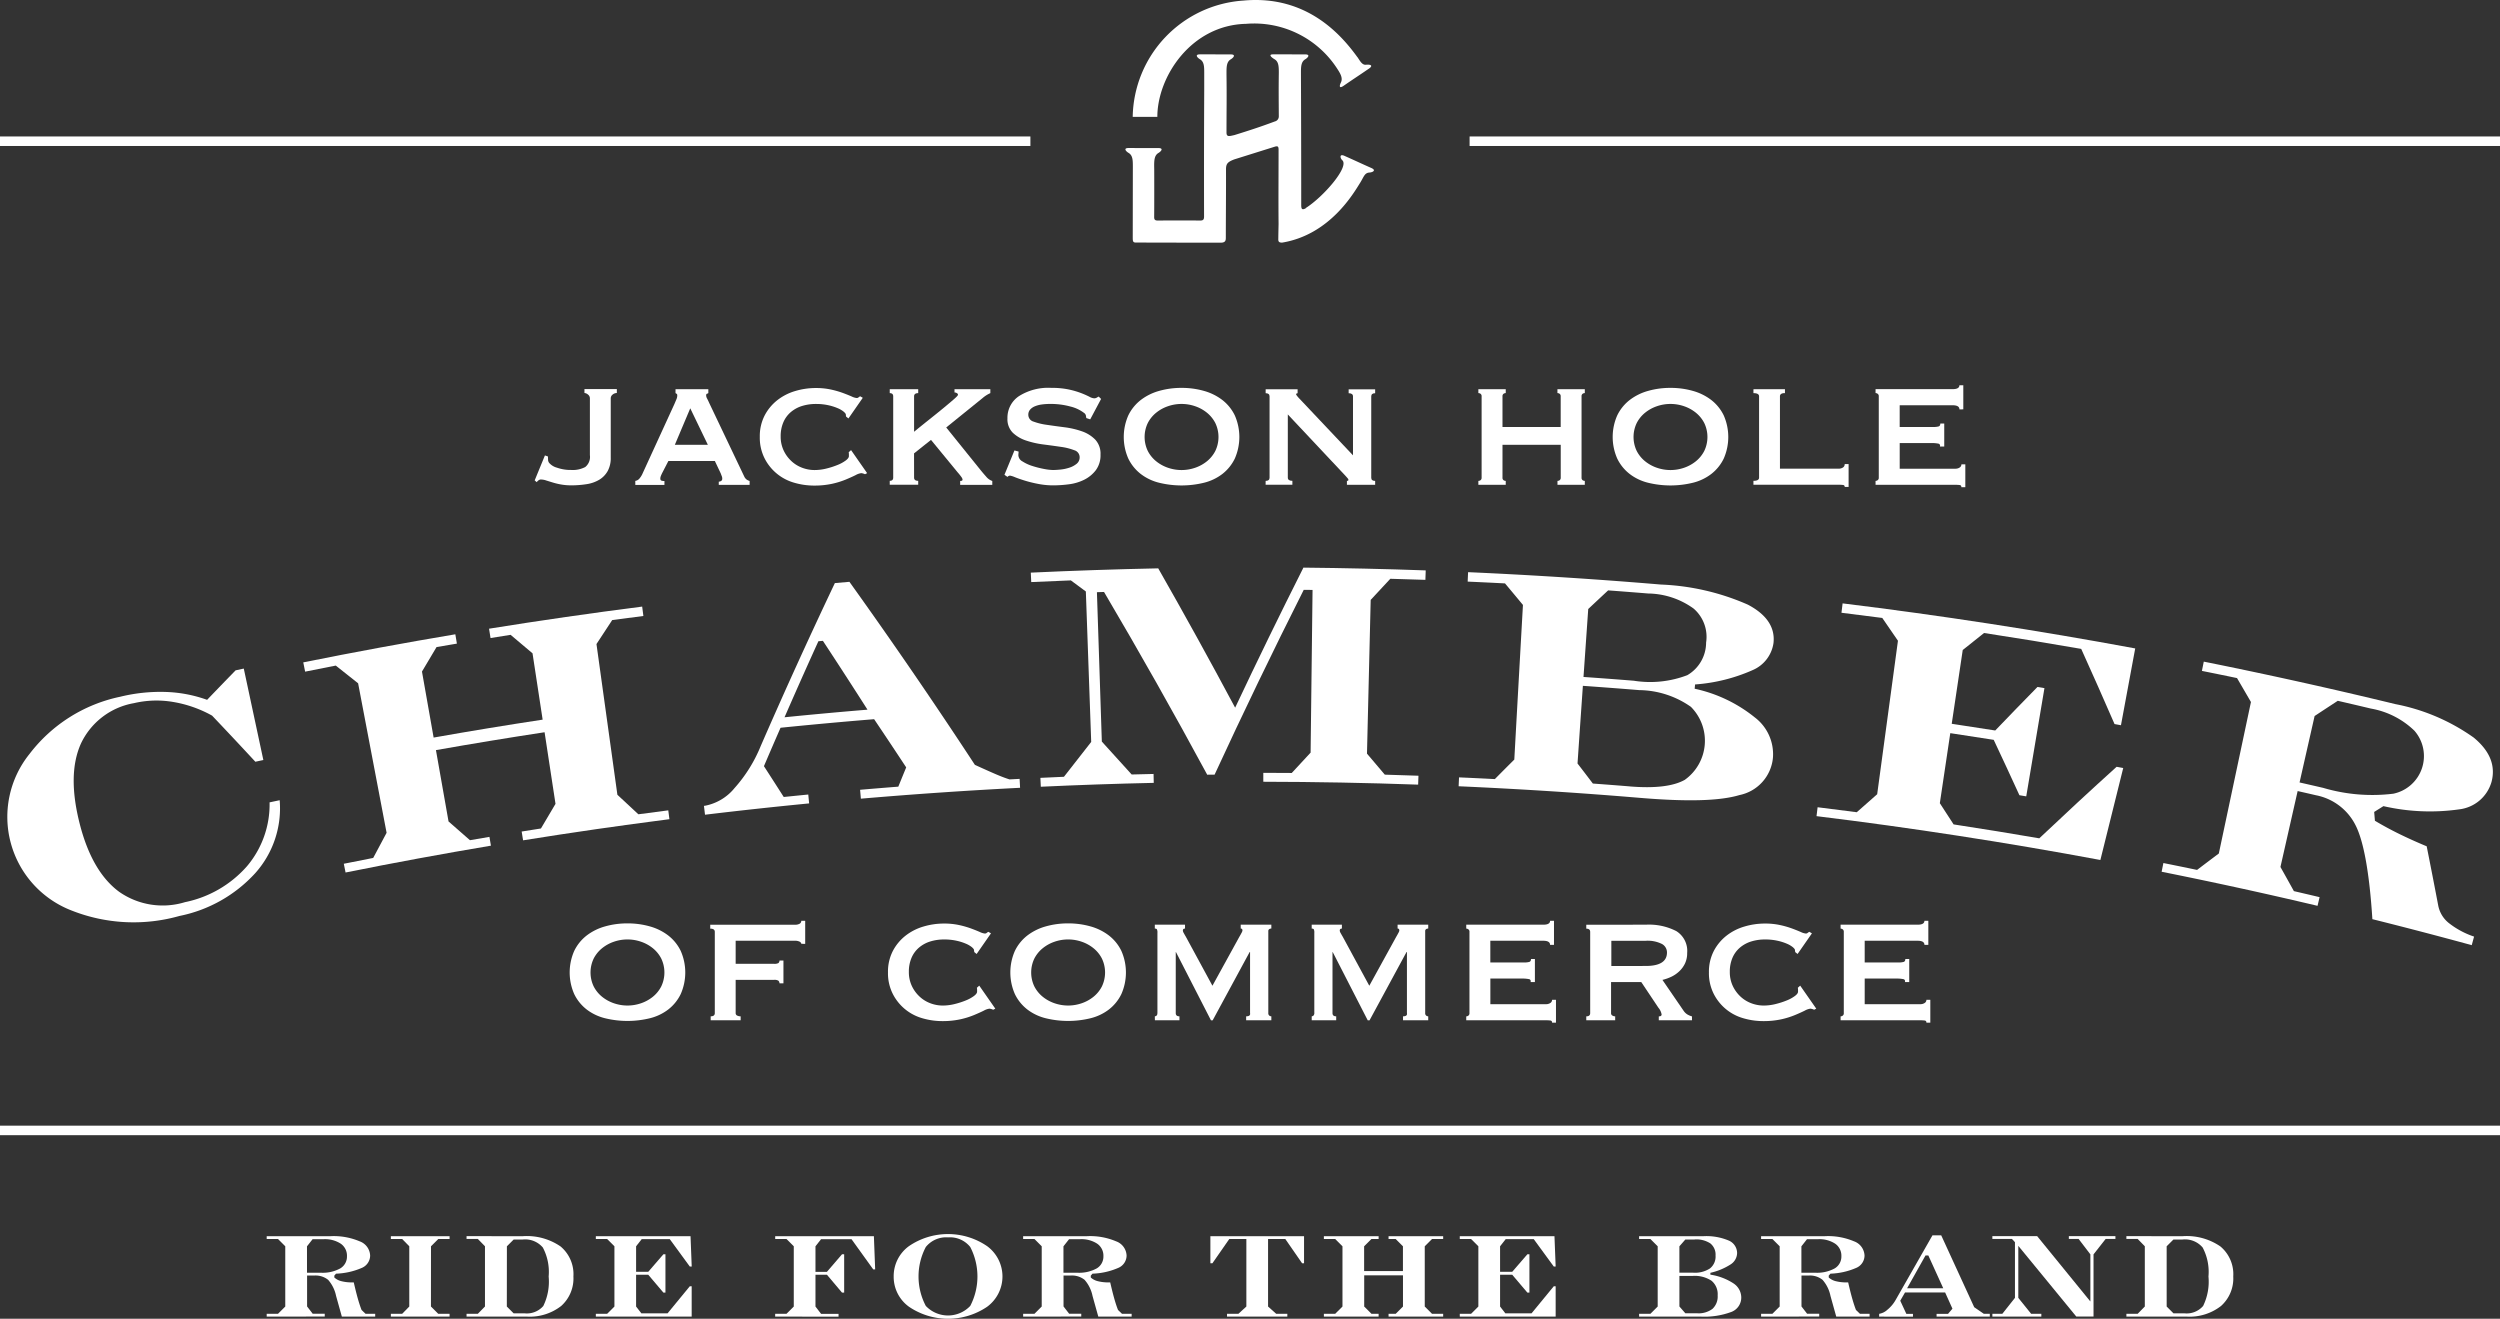 <svg xmlns="http://www.w3.org/2000/svg" xmlns:xlink="http://www.w3.org/1999/xlink" width="233.453" height="123.146" viewBox="0 0 233.453 123.146">
  <rect x="0" y="0" width="233.453" height="123.146" fill="#333333" stroke="none"/>
  <defs>
    <clipPath id="clip-path">
      <rect id="Rectangle_207" data-name="Rectangle 207" width="233.453" height="123.146" fill="none"/>
    </clipPath>
  </defs>
  <g id="chamber_logo" data-name="chamber logo" transform="translate(-77 -74.782)">
    <g id="Group_290" data-name="Group 290" transform="translate(77 74.782)" clip-path="url(#clip-path)">
      <path id="Path_130913" data-name="Path 130913" d="M28.083,259.179a9.083,9.083,0,0,1-2.278,6.808,13.055,13.055,0,0,1-7.08,4,15.725,15.725,0,0,1-10.088-.514A9.371,9.371,0,0,1,4.72,254.861a14.35,14.35,0,0,1,8.474-5.345,15.694,15.694,0,0,1,4.191-.448,12.534,12.534,0,0,1,3.921.738q1.323-1.382,2.662-2.755l.762-.164,1.828,8.539-.747.161q-2-2.163-4.04-4.307A11.3,11.3,0,0,0,18.111,250a9.22,9.22,0,0,0-3.638.116,6.755,6.755,0,0,0-4.958,3.792c-.862,1.936-.885,4.446-.092,7.525.764,2.966,1.992,5.06,3.664,6.294a7.093,7.093,0,0,0,6.148.973,10.5,10.5,0,0,0,5.794-3.356,8.93,8.93,0,0,0,2.11-5.965l.945-.2" transform="translate(-1.966 -184.454)" fill="#fff"/>
      <path id="Path_130914" data-name="Path 130914" d="M134.338,234.538q-.472-3.094-.944-6.188-1.02-.866-2.047-1.727-.937.146-1.874.3-.07-.436-.14-.872,7.137-1.148,14.3-2.065l.112.876q-1.456.186-2.911.383-.739,1.118-1.469,2.239l1.953,14.075q.984.908,1.959,1.821,1.4-.188,2.793-.367l.106.826q-6.844.877-13.665,1.974-.066-.411-.132-.822.9-.145,1.8-.285.676-1.153,1.36-2.3-.51-3.343-1.02-6.687-5.08.775-10.145,1.669.588,3.331,1.176,6.661,1,.874,2,1.751.91-.157,1.82-.31l.138.821q-6.8,1.143-13.574,2.506l-.164-.817q1.372-.276,2.745-.543.621-1.175,1.251-2.348l-2.659-13.959q-1.039-.83-2.086-1.655-1.432.278-2.862.566l-.174-.866q7.086-1.426,14.2-2.623l.146.871q-.949.16-1.9.323-.684,1.143-1.361,2.287l1.088,6.164q5.079-.9,10.172-1.673" transform="translate(-83.666 -167.342)" fill="#fff"/>
      <path id="Path_130915" data-name="Path 130915" d="M260.045,236.6l-.1-.827.1-.012a4.694,4.694,0,0,0,2.762-1.656,13.515,13.515,0,0,0,2.436-3.911q3.326-7.638,6.928-15.226l1.359-.117q6.065,8.468,11.716,17.092,1.269.58,1.977.883t1.256.475l.944-.049q.021.416.043.832-7.44.38-14.868,1.017l-.071-.83q1.784-.153,3.568-.292.366-.9.736-1.8-1.483-2.255-2.994-4.5-4.372.357-8.739.8-.783,1.792-1.551,3.587.93,1.436,1.849,2.877,1.146-.117,2.292-.229l.08.829q-4.867.473-9.725,1.057m7.427-9.1q3.871-.39,7.747-.711-2.055-3.223-4.164-6.427l-.421.038q-1.611,3.544-3.162,7.1" transform="translate(-194.21 -160.52)" fill="#fff"/>
      <path id="Path_130916" data-name="Path 130916" d="M381.6,230.09l-.039-.832q1.1-.051,2.2-.1,1.263-1.631,2.545-3.255-.248-7.025-.5-14.049-.7-.519-1.4-1.035-1.85.071-3.7.157-.021-.441-.041-.882,5.947-.277,11.9-.4,3.694,6.477,7.182,13.012,3.094-6.563,6.376-13.08,5.712.057,11.421.259-.015.441-.031.883-1.637-.058-3.275-.1-.921.984-1.833,1.972-.173,7.178-.346,14.357.837.979,1.665,1.962,1.571.044,3.142.1l-.03.832q-7.227-.256-14.459-.269,0-.416,0-.833,1.328,0,2.657.013.877-.952,1.76-1.9.091-7.6.182-15.193l-.823-.009q-4.325,8.588-8.324,17.257l-.69.007q-4.636-8.584-9.635-17.065l-.664.022q.23,6.975.459,13.95,1.4,1.532,2.786,3.073,1.022-.027,2.044-.05.009.416.018.832-5.279.116-10.554.362" transform="translate(-284.408 -156.621)" fill="#fff"/>
      <path id="Path_130917" data-name="Path 130917" d="M538.627,231.274q.018-.416.037-.832,1.672.074,3.345.161.9-.913,1.817-1.823.4-7.22.807-14.44-.834-1.007-1.675-2.011-1.743-.09-3.487-.167.019-.441.039-.882,9,.4,17.987,1.155a22.307,22.307,0,0,1,8.133,1.876c1.763.926,2.557,2.124,2.4,3.579a3.246,3.246,0,0,1-1.943,2.533,16.074,16.074,0,0,1-5.381,1.342q-.018.2-.038.4a13.422,13.422,0,0,1,5.62,2.681,4.309,4.309,0,0,1,1.688,3.777,3.922,3.922,0,0,1-3.119,3.47c-1.88.565-4.971.625-9.295.262q-8.458-.709-16.933-1.083m11.656-10.207q2.349.163,4.7.352a9.705,9.705,0,0,0,5-.52,3.53,3.53,0,0,0,1.751-3.043,3.488,3.488,0,0,0-1.168-3.176,7.4,7.4,0,0,0-4.234-1.406q-1.873-.153-3.747-.291-.932.868-1.858,1.739-.221,3.173-.442,6.345m4.314,10.222c2.345.191,4.057-.006,5.145-.615a4.484,4.484,0,0,0,.57-6.816,8.54,8.54,0,0,0-4.826-1.562q-2.63-.215-5.261-.4-.253,3.626-.5,7.251.72.935,1.433,1.874,1.722.126,3.444.266" transform="translate(-402.418 -157.85)" fill="#fff"/>
      <path id="Path_130918" data-name="Path 130918" d="M670.786,242.664l.1-.827q1.829.224,3.657.465.95-.842,1.907-1.681l1.939-14.331q-.727-1.066-1.463-2.13-1.906-.25-3.812-.484l.107-.876q13.708,1.682,27.324,4.207-.666,3.586-1.331,7.172l-.6-.11q-1.525-3.514-3.112-7.019-4.53-.789-9.071-1.484-1,.792-1.992,1.588-.514,3.445-1.028,6.89,2.033.3,4.063.626,1.955-2.041,3.942-4.064l.653.109-1.7,10.106-.638-.107q-1.182-2.588-2.4-5.171-2.027-.322-4.055-.625-.488,3.27-.976,6.54.646.99,1.286,1.981,4,.612,8,1.3,3.561-3.369,7.222-6.68l.617.115q-1.072,4.293-2.133,8.588-13.206-2.463-26.514-4.095" transform="translate(-501.156 -166.456)" fill="#fff"/>
      <path id="Path_130919" data-name="Path 130919" d="M798.218,263.942l.164-.817q1.573.315,3.145.643,1.013-.769,2.032-1.533l3-14.146q-.648-1.118-1.3-2.235-1.638-.341-3.279-.67l.174-.866q8.967,1.8,17.875,3.964a18.731,18.731,0,0,1,7.327,3.125c1.522,1.251,2.072,2.639,1.666,4.149a3.571,3.571,0,0,1-3.012,2.556,19.413,19.413,0,0,1-7.079-.3l-.864.542q.035.411.069.823,1.107.661,2.3,1.245t2.534,1.14q.555,2.775,1.081,5.55a2.749,2.749,0,0,0,.966,1.6,7.806,7.806,0,0,0,2.379,1.283q-.111.4-.22.8-4.629-1.267-9.278-2.428c-.277-4.336-.809-7.25-1.554-8.737a5.251,5.251,0,0,0-3.709-2.833q-.857-.2-1.715-.392l-1.606,7.089q.632,1.126,1.256,2.255,1.2.278,2.4.562l-.192.811q-7.258-1.719-14.558-3.182M811.1,255.6q1.1.25,2.205.506a16.162,16.162,0,0,0,6.55.545,3.591,3.591,0,0,0,1.967-5.883,7.752,7.752,0,0,0-4.048-2.064q-1.552-.37-3.106-.728-1.085.708-2.164,1.421l-1.405,6.2" transform="translate(-596.363 -182.534)" fill="#fff"/>
      <path id="Path_130920" data-name="Path 130920" d="M98.48,463.992v-.262h1.054l.681-.681v-5.626l-.681-.682H98.48v-.262h5.975a6.212,6.212,0,0,1,2.71.483,1.476,1.476,0,0,1,.975,1.331,1.257,1.257,0,0,1-.769,1.145,6.57,6.57,0,0,1-2.417.543l-.158.182v.174a1.492,1.492,0,0,0,.654.344,3.926,3.926,0,0,0,1.034.115h.127q.2.872.372,1.486t.357,1.09l.372.356h.9v.262h-3.114l-.539-1.933a3.26,3.26,0,0,0-.741-1.5,1.873,1.873,0,0,0-1.3-.4h-.666v2.884l.523.681H103.9v.262Zm3.764-4.1h1.284a3.409,3.409,0,0,0,1.818-.4,1.279,1.279,0,0,0,.63-1.145,1.359,1.359,0,0,0-.579-1.165,2.7,2.7,0,0,0-1.609-.42h-1.022l-.523.666Z" transform="translate(-73.576 -341.044)" fill="#fff"/>
      <path id="Path_130921" data-name="Path 130921" d="M148.06,463.05l.682.681H149.8v.261h-5.483v-.261h1.054l.666-.681v-5.626l-.666-.682h-1.054v-.261H149.8v.261h-1.054l-.682.682Z" transform="translate(-107.818 -341.045)" fill="#fff"/>
      <path id="Path_130922" data-name="Path 130922" d="M177.544,456.481a5.551,5.551,0,0,1,3.518.959,3.371,3.371,0,0,1,1.2,2.8A3.446,3.446,0,0,1,181.118,463a4.772,4.772,0,0,1-3.217.99h-5.618v-.261h1.054l.666-.681v-5.626l-.666-.682h-1.054v-.261Zm-1.5,6.569.634.634h1.006A2.035,2.035,0,0,0,179.45,463a5.172,5.172,0,0,0,.5-2.753,4.865,4.865,0,0,0-.543-2.706,2.163,2.163,0,0,0-1.874-.749h-.848l-.634.634Z" transform="translate(-128.716 -341.045)" fill="#fff"/>
      <path id="Path_130923" data-name="Path 130923" d="M220.024,463.992v-.262h1.054l.682-.681v-5.626l-.682-.681h-1.054v-.262h8.843l.111,2.837H228.8l-1.87-2.559h-2.623l-.523.666v2.385h1.133l1.418-1.641h.19v3.582h-.19l-1.418-1.672h-1.133v2.972l.491.633h2.449l2.076-2.528h.174v2.837Z" transform="translate(-164.384 -341.044)" fill="#fff"/>
      <path id="Path_130924" data-name="Path 130924" d="M286.243,463.992v-.262H287.3l.681-.681v-5.626l-.681-.681h-1.054v-.262h9.216l.119,3.1H295.4l-2.029-2.821H290.53l-.523.666v2.385h1.07l1.41-1.641h.2v3.582h-.2l-1.41-1.672h-1.07v2.972l.523.681h1.632v.262Z" transform="translate(-213.857 -341.044)" fill="#fff"/>
      <path id="Path_130925" data-name="Path 130925" d="M330.007,459.66a3.459,3.459,0,0,1,1.434-2.841,6.467,6.467,0,0,1,7.29.008,3.511,3.511,0,0,1,0,5.662,6.5,6.5,0,0,1-7.29,0,3.44,3.44,0,0,1-1.434-2.828m5.079-3.653a2.437,2.437,0,0,0-2.08.9,5.913,5.913,0,0,0,0,5.5,2.859,2.859,0,0,0,4.152,0,5.971,5.971,0,0,0,0-5.5,2.42,2.42,0,0,0-2.068-.9" transform="translate(-246.554 -340.46)" fill="#fff"/>
      <path id="Path_130926" data-name="Path 130926" d="M377.812,463.992v-.262h1.054l.681-.681v-5.626l-.681-.682h-1.054v-.262h5.975a6.212,6.212,0,0,1,2.71.483,1.476,1.476,0,0,1,.975,1.331,1.257,1.257,0,0,1-.769,1.145,6.571,6.571,0,0,1-2.417.543l-.158.182v.174a1.491,1.491,0,0,0,.654.344,3.927,3.927,0,0,0,1.034.115h.127q.2.872.372,1.486t.357,1.09l.372.356h.9v.262h-3.114l-.539-1.933a3.259,3.259,0,0,0-.741-1.5,1.872,1.872,0,0,0-1.3-.4h-.666v2.884l.523.681h1.133v.262Zm3.764-4.1h1.284a3.409,3.409,0,0,0,1.818-.4,1.279,1.279,0,0,0,.63-1.145,1.359,1.359,0,0,0-.579-1.165,2.694,2.694,0,0,0-1.609-.42H382.1l-.523.666Z" transform="translate(-282.27 -341.044)" fill="#fff"/>
      <path id="Path_130927" data-name="Path 130927" d="M455.693,456.48v2.528h-.182l-1.569-2.266h-1.609v6.307l.761.681h1.038v.262H448.5v-.262h1.062l.745-.681v-6.307h-1.593l-1.577,2.266h-.19V456.48Z" transform="translate(-333.92 -341.044)" fill="#fff"/>
      <path id="Path_130928" data-name="Path 130928" d="M496.243,459.737v-2.313l-.681-.682H494.9v-.262h5.1v.262h-1.039l-.681.682v5.626l.681.681h1.039v.261h-5.1v-.261h.666l.681-.681v-2.916h-3.621v2.916l.681.681h.665v.261h-5.111v-.261h1.054l.682-.681v-5.626l-.682-.682h-1.054v-.262h5.111v.262H493.3l-.681.682v2.313Z" transform="translate(-365.235 -341.044)" fill="#fff"/>
      <path id="Path_130929" data-name="Path 130929" d="M539.047,463.992v-.262H540.1l.682-.681v-5.626l-.682-.681h-1.054v-.262h8.843l.111,2.837h-.174l-1.87-2.559h-2.623l-.523.666v2.385h1.133l1.418-1.641h.19v3.582h-.19l-1.418-1.672H542.81v2.972l.491.633h2.449l2.076-2.528H548v2.837Z" transform="translate(-402.731 -341.044)" fill="#fff"/>
      <path id="Path_130930" data-name="Path 130930" d="M605.266,463.993v-.261h1.054l.682-.681v-5.626l-.682-.682h-1.054v-.261h6.006a5.364,5.364,0,0,1,2.346.4,1.274,1.274,0,0,1,.8,1.181,1.287,1.287,0,0,1-.606,1.054,5.823,5.823,0,0,1-1.89.784v.174a5.372,5.372,0,0,1,2.147.808,1.582,1.582,0,0,1,.737,1.307,1.432,1.432,0,0,1-.919,1.363,7.2,7.2,0,0,1-2.908.436Zm5.19-7.2h-.872l-.555.634v2.464h1.3a2.548,2.548,0,0,0,1.557-.4,1.411,1.411,0,0,0,.519-1.2,1.342,1.342,0,0,0-.483-1.133,2.387,2.387,0,0,0-1.466-.372m-1.426,6.26.555.634h1.1a2.144,2.144,0,0,0,1.438-.416,1.573,1.573,0,0,0,.479-1.256,1.625,1.625,0,0,0-.575-1.367,2.852,2.852,0,0,0-1.763-.448H609.03Z" transform="translate(-452.205 -341.045)" fill="#fff"/>
      <path id="Path_130931" data-name="Path 130931" d="M650.313,463.992v-.262h1.054l.681-.681v-5.626l-.681-.682h-1.054v-.262h5.974a6.21,6.21,0,0,1,2.71.483,1.475,1.475,0,0,1,.975,1.331,1.257,1.257,0,0,1-.768,1.145,6.571,6.571,0,0,1-2.417.543l-.158.182v.174a1.493,1.493,0,0,0,.654.344,3.927,3.927,0,0,0,1.034.115h.127q.2.872.373,1.486t.356,1.09l.372.356h.9v.262h-3.114l-.539-1.933a3.257,3.257,0,0,0-.741-1.5,1.87,1.87,0,0,0-1.3-.4h-.666v2.884l.523.681h1.134v.262Zm3.764-4.1h1.284a3.411,3.411,0,0,0,1.819-.4,1.279,1.279,0,0,0,.63-1.145,1.359,1.359,0,0,0-.578-1.165,2.694,2.694,0,0,0-1.608-.42H654.6l-.523.666Z" transform="translate(-485.86 -341.044)" fill="#fff"/>
      <path id="Path_130932" data-name="Path 130932" d="M693.887,463.758l.008-.262a1.489,1.489,0,0,0,.78-.392,3.209,3.209,0,0,0,.741-.876l3.455-6.062h.816l3.082,6.712.9.618h.555v.262h-4.969V463.5h1.07l.412-.483-.682-1.513h-3.748l-.444.769.57,1.228h.618v.262Zm2.615-2.647h3.376l-1.394-3.067h-.262Z" transform="translate(-518.415 -340.81)" fill="#fff"/>
      <path id="Path_130933" data-name="Path 130933" d="M738.156,457.383v4.857l1.2,1.49h.951v.261h-4.572v-.261h.927l1.181-1.49v-5.2l-.278-.3h-1.831v-.262h4.184l4.968,6.1v-4.4l-1.1-1.442h-.911v-.262h4.35v.262h-.912l-1.133,1.442v5.808h-1.609Z" transform="translate(-549.684 -341.044)" fill="#fff"/>
      <path id="Path_130934" data-name="Path 130934" d="M790.467,456.481a5.55,5.55,0,0,1,3.518.959,3.371,3.371,0,0,1,1.2,2.8A3.446,3.446,0,0,1,794.041,463a4.771,4.771,0,0,1-3.217.99h-5.618v-.261h1.054l.666-.681v-5.626l-.666-.682h-1.054v-.261Zm-1.5,6.569.634.634h1.006a2.035,2.035,0,0,0,1.763-.685,5.173,5.173,0,0,0,.5-2.753,4.864,4.864,0,0,0-.543-2.706,2.163,2.163,0,0,0-1.874-.749H789.6l-.634.634Z" transform="translate(-586.641 -341.045)" fill="#fff"/>
      <rect id="Rectangle_204" data-name="Rectangle 204" width="233.453" height="0.889" transform="translate(0 105.116)" fill="#fff"/>
      <path id="Path_130935" data-name="Path 130935" d="M198.4,149.9l.284.1q0,.143.01.315a.488.488,0,0,0,.112.294,1.472,1.472,0,0,0,.72.436,3.829,3.829,0,0,0,1.329.213,2.5,2.5,0,0,0,1.308-.274,1.21,1.21,0,0,0,.436-1.106v-5.3a.442.442,0,0,0-.183-.365.556.556,0,0,0-.325-.142v-.365h3.024v.365a.618.618,0,0,0-.386.142.443.443,0,0,0-.183.365v5.539a2.5,2.5,0,0,1-.284,1.238,2.2,2.2,0,0,1-.781.811,3.238,3.238,0,0,1-1.177.416,9.1,9.1,0,0,1-1.471.112,5.352,5.352,0,0,1-.872-.071,6.155,6.155,0,0,1-.792-.183q-.365-.111-.649-.2a1.6,1.6,0,0,0-.467-.091.361.361,0,0,0-.244.071c-.054.048-.115.1-.183.173l-.182-.163Z" transform="translate(-147.514 -107.372)" fill="#fff"/>
      <path id="Path_130936" data-name="Path 130936" d="M234.591,152.278a.615.615,0,0,0,.4-.233,2.091,2.091,0,0,0,.233-.355l3.023-6.595q.121-.284.193-.456a.887.887,0,0,0,.071-.335c0-.081-.017-.132-.051-.152s-.071-.044-.112-.071v-.365h3.064v.365a.453.453,0,0,1-.132.061c-.048.014-.071.068-.071.163a.654.654,0,0,0,.092.294q.091.173.192.4l3.287,6.9a.744.744,0,0,0,.223.264.932.932,0,0,0,.264.122v.365h-2.881v-.3a.442.442,0,0,0,.213-.061.231.231,0,0,0,.112-.223.592.592,0,0,0-.041-.223c-.027-.067-.061-.155-.1-.264l-.548-1.156h-4.342l-.568,1.1c-.054.108-.1.206-.132.294a.65.65,0,0,0-.051.233c0,.109.034.176.1.2a.783.783,0,0,0,.284.041v.365h-2.719Zm6.777-3.368-1.644-3.409-1.44,3.409Z" transform="translate(-175.267 -107.372)" fill="#fff"/>
      <path id="Path_130937" data-name="Path 130937" d="M288.623,145.911a.327.327,0,0,0-.01-.081.43.43,0,0,1-.01-.1c0-.068-.068-.159-.2-.274a2.352,2.352,0,0,0-.579-.335,4.87,4.87,0,0,0-.883-.274,5.221,5.221,0,0,0-1.116-.112,4.313,4.313,0,0,0-1.329.193,2.976,2.976,0,0,0-1.045.578,2.578,2.578,0,0,0-.69.954,3.269,3.269,0,0,0-.244,1.3,3.019,3.019,0,0,0,.274,1.309,3.224,3.224,0,0,0,.72.994,3.035,3.035,0,0,0,1.015.629,3.267,3.267,0,0,0,1.156.213,4.6,4.6,0,0,0,1.116-.142,7.355,7.355,0,0,0,1.035-.335,3.387,3.387,0,0,0,.761-.416q.294-.223.294-.406v-.162a.877.877,0,0,0-.02-.2l.223-.2,1.5,2.151-.2.1a1.083,1.083,0,0,0-.345-.1,1.4,1.4,0,0,0-.528.183q-.365.182-.924.416a7.573,7.573,0,0,1-1.3.4,7.741,7.741,0,0,1-1.654.162,6.626,6.626,0,0,1-1.846-.263,4.457,4.457,0,0,1-2.78-2.283,4.29,4.29,0,0,1-.446-2,4.228,4.228,0,0,1,.446-1.988,4.414,4.414,0,0,1,1.177-1.43,4.984,4.984,0,0,1,1.674-.862,6.69,6.69,0,0,1,1.938-.284,6.516,6.516,0,0,1,1.41.142,8.457,8.457,0,0,1,1.126.324q.487.183.811.325a1.372,1.372,0,0,0,.467.142.259.259,0,0,0,.172-.061.749.749,0,0,1,.152-.1l.244.142-1.339,1.928Z" transform="translate(-209.617 -107.012)" fill="#fff"/>
      <path id="Path_130938" data-name="Path 130938" d="M330.824,151.973q0,.3.385.3v.365h-2.658v-.365q.324,0,.324-.3v-7.589q0-.3-.324-.3v-.365h2.658v.365q-.385,0-.385.3v3.307q.689-.567,1.42-1.147t1.319-1.065q.589-.487.974-.821c.257-.224.386-.362.386-.416a.183.183,0,0,0-.112-.163.445.445,0,0,0-.213-.061v-.3h3.348v.365a2.893,2.893,0,0,0-.731.467l-3.389,2.739,3.206,3.977q.243.3.527.619a1.258,1.258,0,0,0,.568.4v.365h-3v-.365c.148,0,.223-.041.223-.122a.464.464,0,0,0-.091-.223,4.607,4.607,0,0,0-.355-.446l-2.5-3.044-1.583,1.258Z" transform="translate(-245.466 -107.372)" fill="#fff"/>
      <path id="Path_130939" data-name="Path 130939" d="M372.236,149.178a1.544,1.544,0,0,1-.01.172,1.737,1.737,0,0,0-.01.193.7.7,0,0,0,.385.558,3.74,3.74,0,0,0,.923.426,8.968,8.968,0,0,0,1.076.274,4.825,4.825,0,0,0,.842.1q.284,0,.7-.041a3.818,3.818,0,0,0,.822-.172,2.084,2.084,0,0,0,.69-.365.76.76,0,0,0,.284-.619.682.682,0,0,0-.5-.649,5.5,5.5,0,0,0-1.248-.314q-.751-.111-1.623-.223a8.349,8.349,0,0,1-1.623-.365,3.3,3.3,0,0,1-1.248-.731,1.78,1.78,0,0,1-.5-1.349,2.421,2.421,0,0,1,1.076-2.07,5.124,5.124,0,0,1,3.023-.771,7.586,7.586,0,0,1,1.634.152,7.96,7.96,0,0,1,1.147.335,8.185,8.185,0,0,1,.761.335,1.1,1.1,0,0,0,.436.152.464.464,0,0,0,.244-.051q.081-.051.2-.112l.223.223-1.014,1.907-.365-.122c-.014-.081-.028-.163-.041-.244a.418.418,0,0,0-.182-.244,3.426,3.426,0,0,0-1.258-.588,6.949,6.949,0,0,0-1.907-.243,5.635,5.635,0,0,0-.771.051,2.525,2.525,0,0,0-.649.172,1.182,1.182,0,0,0-.447.315.716.716,0,0,0-.162.477.665.665,0,0,0,.5.639,5.89,5.89,0,0,0,1.248.3q.75.112,1.623.223a7.907,7.907,0,0,1,1.623.376,3.2,3.2,0,0,1,1.248.771,1.914,1.914,0,0,1,.5,1.4,2.331,2.331,0,0,1-.436,1.461,3.093,3.093,0,0,1-1.086.893,4.458,4.458,0,0,1-1.43.426,11.385,11.385,0,0,1-1.471.1,7.182,7.182,0,0,1-1.37-.132,11.757,11.757,0,0,1-1.238-.3q-.559-.172-.944-.325a2.125,2.125,0,0,0-.467-.152.309.309,0,0,0-.244.122l-.284-.2.933-2.273Z" transform="translate(-277.119 -107.012)" fill="#fff"/>
      <path id="Path_130940" data-name="Path 130940" d="M420.364,143.233a7.55,7.55,0,0,1,2.1.284,5.043,5.043,0,0,1,1.715.852,4.071,4.071,0,0,1,1.156,1.431,5,5,0,0,1,0,4.038,4.069,4.069,0,0,1-1.156,1.431,4.637,4.637,0,0,1-1.715.821,8.823,8.823,0,0,1-4.2,0,4.63,4.63,0,0,1-1.714-.821,4.065,4.065,0,0,1-1.157-1.431,5,5,0,0,1,0-4.038,4.067,4.067,0,0,1,1.157-1.431,5.035,5.035,0,0,1,1.714-.852,7.546,7.546,0,0,1,2.1-.284m0,1.5a3.867,3.867,0,0,0-1.268.213,3.582,3.582,0,0,0-1.106.609,3.012,3.012,0,0,0-.781.964,3.013,3.013,0,0,0,0,2.6,3.01,3.01,0,0,0,.781.964,3.586,3.586,0,0,0,1.106.609,3.878,3.878,0,0,0,2.536,0,3.591,3.591,0,0,0,1.106-.609,3.016,3.016,0,0,0,.781-.964,3.015,3.015,0,0,0,0-2.6,3.019,3.019,0,0,0-.781-.964,3.586,3.586,0,0,0-1.106-.609,3.869,3.869,0,0,0-1.268-.213" transform="translate(-310.029 -107.012)" fill="#fff"/>
      <path id="Path_130941" data-name="Path 130941" d="M467.362,152.278q.365,0,.365-.3v-7.589q0-.3-.365-.3v-.365h2.983v.365c-.1.014-.142.048-.142.1s.148.25.446.548l4.869,5.154v-5.5c0-.2-.136-.3-.406-.3v-.365h2.475v.365c-.244,0-.365.1-.365.3v7.589c0,.2.121.3.365.3v.365H474.95v-.365c.095,0,.142-.033.142-.1s-.065-.149-.193-.284-.273-.291-.435-.467l-5.032-5.357v5.9q0,.3.426.3v.365h-2.5Z" transform="translate(-349.174 -107.372)" fill="#fff"/>
      <path id="Path_130942" data-name="Path 130942" d="M548.165,151.973a.277.277,0,0,0,.091.233.336.336,0,0,0,.213.071v.365h-2.557v-.365a.335.335,0,0,0,.213-.071.277.277,0,0,0,.091-.233v-7.589a.277.277,0,0,0-.091-.233.335.335,0,0,0-.213-.071v-.365h2.557v.365a.336.336,0,0,0-.213.071.277.277,0,0,0-.091.233v2.861H553.6v-2.861a.278.278,0,0,0-.091-.233.338.338,0,0,0-.213-.071v-.365h2.556v.365a.338.338,0,0,0-.213.071.277.277,0,0,0-.091.233v7.589a.277.277,0,0,0,.091.233.338.338,0,0,0,.213.071v.365H553.3v-.365a.338.338,0,0,0,.213-.071.278.278,0,0,0,.091-.233v-3.064h-5.438Z" transform="translate(-407.861 -107.372)" fill="#fff"/>
      <path id="Path_130943" data-name="Path 130943" d="M600.9,143.233a7.55,7.55,0,0,1,2.1.284,5.042,5.042,0,0,1,1.715.852,4.065,4.065,0,0,1,1.156,1.431,5,5,0,0,1,0,4.038,4.063,4.063,0,0,1-1.156,1.431,4.636,4.636,0,0,1-1.715.821,8.822,8.822,0,0,1-4.2,0,4.634,4.634,0,0,1-1.715-.821,4.06,4.06,0,0,1-1.156-1.431,4.993,4.993,0,0,1,0-4.038,4.062,4.062,0,0,1,1.156-1.431,5.04,5.04,0,0,1,1.715-.852,7.543,7.543,0,0,1,2.1-.284m0,1.5a3.866,3.866,0,0,0-1.268.213,3.584,3.584,0,0,0-1.106.609,3,3,0,0,0-.781.964,3.013,3.013,0,0,0,0,2.6,3,3,0,0,0,.781.964,3.588,3.588,0,0,0,1.106.609,3.878,3.878,0,0,0,2.536,0,3.59,3.59,0,0,0,1.106-.609,3.016,3.016,0,0,0,.782-.964,3.015,3.015,0,0,0,0-2.6,3.018,3.018,0,0,0-.782-.964,3.586,3.586,0,0,0-1.106-.609,3.869,3.869,0,0,0-1.268-.213" transform="translate(-444.908 -107.012)" fill="#fff"/>
      <path id="Path_130944" data-name="Path 130944" d="M650.434,143.714v.365c-.312,0-.467.1-.467.3v6.757h5.478a.7.7,0,0,0,.406-.112.358.358,0,0,0,.162-.315h.365v2.131h-.365a.165.165,0,0,0-.162-.183,3.4,3.4,0,0,0-.406-.02h-7.954v-.365q.528,0,.527-.3v-7.589q0-.3-.527-.3v-.365Z" transform="translate(-483.753 -107.371)" fill="#fff"/>
      <path id="Path_130945" data-name="Path 130945" d="M700.419,144.522q0-.385-.629-.386h-4.951v2.029h3.125a1.846,1.846,0,0,0,.507-.051q.162-.05.162-.274H699v2.15h-.406a.194.194,0,0,0-.162-.274,3.03,3.03,0,0,0-.629-.051h-2.962v2.395h5.194a.7.7,0,0,0,.406-.112.342.342,0,0,0,.162-.294h.365v2.131H700.6q0-.183-.162-.2a3.35,3.35,0,0,0-.406-.02h-7.446V151.2a.353.353,0,0,0,.2-.071.265.265,0,0,0,.1-.233V143.3a.265.265,0,0,0-.1-.233.352.352,0,0,0-.2-.071v-.365h7.2q.629,0,.629-.365h.365v2.252Z" transform="translate(-517.444 -106.292)" fill="#fff"/>
      <path id="Path_130946" data-name="Path 130946" d="M215.758,340.976a7.55,7.55,0,0,1,2.1.284,5.046,5.046,0,0,1,1.715.852,4.06,4.06,0,0,1,1.156,1.431,4.992,4.992,0,0,1,0,4.037,4.057,4.057,0,0,1-1.156,1.431,4.637,4.637,0,0,1-1.715.821,8.818,8.818,0,0,1-4.2,0,4.632,4.632,0,0,1-1.715-.821,4.058,4.058,0,0,1-1.156-1.431,5,5,0,0,1,0-4.037,4.061,4.061,0,0,1,1.156-1.431,5.04,5.04,0,0,1,1.715-.852,7.545,7.545,0,0,1,2.1-.284m0,1.5a3.866,3.866,0,0,0-1.268.213,3.581,3.581,0,0,0-1.106.609,3.013,3.013,0,0,0-.781.963,3.014,3.014,0,0,0,0,2.6,3.011,3.011,0,0,0,.781.964,3.585,3.585,0,0,0,1.106.609,3.879,3.879,0,0,0,2.536,0,3.592,3.592,0,0,0,1.106-.609,3,3,0,0,0,.781-.964,3.015,3.015,0,0,0,0-2.6,3.006,3.006,0,0,0-.781-.963,3.589,3.589,0,0,0-1.106-.609,3.87,3.87,0,0,0-1.268-.213" transform="translate(-157.164 -254.749)" fill="#fff"/>
      <path id="Path_130947" data-name="Path 130947" d="M270.775,342.163c0-.068-.048-.132-.142-.193a.949.949,0,0,0-.487-.091h-5.5v2.151h3.571a.771.771,0,0,0,.426-.071.359.359,0,0,0,.1-.233h.365v2.13h-.365a.41.41,0,0,0-.1-.244.693.693,0,0,0-.426-.081h-3.571v3.1a.241.241,0,0,0,.142.233.712.712,0,0,0,.324.071v.365h-2.8v-.365c.257,0,.386-.1.386-.3v-7.589q0-.3-.426-.3v-.365h7.873a.869.869,0,0,0,.487-.1.311.311,0,0,0,.142-.264h.365v2.151Z" transform="translate(-195.949 -254.029)" fill="#fff"/>
      <path id="Path_130948" data-name="Path 130948" d="M335.963,343.654a.358.358,0,0,0-.01-.081.4.4,0,0,1-.011-.1c0-.068-.068-.159-.2-.274a2.355,2.355,0,0,0-.579-.335,4.851,4.851,0,0,0-.883-.274,5.219,5.219,0,0,0-1.116-.112,4.315,4.315,0,0,0-1.329.193,2.981,2.981,0,0,0-1.045.578,2.586,2.586,0,0,0-.69.954,3.269,3.269,0,0,0-.243,1.3,3.026,3.026,0,0,0,.274,1.309,3.23,3.23,0,0,0,.721.994,3.039,3.039,0,0,0,1.014.629,3.274,3.274,0,0,0,1.156.213,4.583,4.583,0,0,0,1.116-.142,7.372,7.372,0,0,0,1.035-.334,3.4,3.4,0,0,0,.761-.416q.294-.222.294-.405v-.162a.868.868,0,0,0-.021-.2l.223-.2,1.5,2.151-.2.1a1.088,1.088,0,0,0-.345-.1,1.407,1.407,0,0,0-.528.183q-.365.182-.923.416a7.622,7.622,0,0,1-1.3.4,7.762,7.762,0,0,1-1.654.162,6.627,6.627,0,0,1-1.847-.263,4.456,4.456,0,0,1-2.78-2.283,4.286,4.286,0,0,1-.446-2,4.222,4.222,0,0,1,.446-1.988,4.408,4.408,0,0,1,1.177-1.43,4.981,4.981,0,0,1,1.674-.862,6.7,6.7,0,0,1,1.938-.284,6.5,6.5,0,0,1,1.41.142,8.427,8.427,0,0,1,1.126.324q.487.183.812.325a1.375,1.375,0,0,0,.466.142.257.257,0,0,0,.173-.061.742.742,0,0,1,.152-.1l.244.142-1.34,1.928Z" transform="translate(-244.986 -254.749)" fill="#fff"/>
      <path id="Path_130949" data-name="Path 130949" d="M378.48,340.976a7.55,7.55,0,0,1,2.1.284,5.047,5.047,0,0,1,1.715.852,4.06,4.06,0,0,1,1.156,1.431,4.992,4.992,0,0,1,0,4.037,4.057,4.057,0,0,1-1.156,1.431,4.637,4.637,0,0,1-1.715.821,8.818,8.818,0,0,1-4.2,0,4.634,4.634,0,0,1-1.715-.821,4.058,4.058,0,0,1-1.156-1.431,5,5,0,0,1,0-4.037,4.061,4.061,0,0,1,1.156-1.431,5.042,5.042,0,0,1,1.715-.852,7.546,7.546,0,0,1,2.1-.284m0,1.5a3.866,3.866,0,0,0-1.268.213,3.581,3.581,0,0,0-1.106.609,3.012,3.012,0,0,0-.781.963,3.014,3.014,0,0,0,0,2.6,3.01,3.01,0,0,0,.781.964,3.584,3.584,0,0,0,1.106.609,3.879,3.879,0,0,0,2.536,0,3.594,3.594,0,0,0,1.106-.609,3,3,0,0,0,.781-.964,3.014,3.014,0,0,0,0-2.6,3.005,3.005,0,0,0-.781-.963,3.59,3.59,0,0,0-1.106-.609,3.87,3.87,0,0,0-1.268-.213" transform="translate(-278.737 -254.749)" fill="#fff"/>
      <path id="Path_130950" data-name="Path 130950" d="M426.439,350.02a.373.373,0,0,0,.172-.081q.071-.061.071-.284v-7.427a.686.686,0,0,0-.051-.345.246.246,0,0,0-.193-.061v-.365h2.82v.365q-.2,0-.2.183a.484.484,0,0,0,.071.213q.07.132.213.375l2.476,4.566,2.5-4.545c.095-.162.169-.294.223-.4a.574.574,0,0,0,.081-.213c0-.122-.054-.183-.163-.183v-.365h2.861v.365a.394.394,0,0,0-.193.051.223.223,0,0,0-.091.213v7.629a.277.277,0,0,0,.091.233.309.309,0,0,0,.193.071v.365h-2.353v-.365q.426,0,.365-.3v-5.7h-.04l-3.45,6.371h-.162l-3.267-6.371h-.02v5.7c0,.2.115.3.345.3v.365h-2.293Z" transform="translate(-318.6 -255.109)" fill="#fff"/>
      <path id="Path_130951" data-name="Path 130951" d="M484.37,350.02a.372.372,0,0,0,.172-.081.391.391,0,0,0,.071-.284v-7.427a.686.686,0,0,0-.051-.345.246.246,0,0,0-.193-.061v-.365h2.82v.365q-.2,0-.2.183a.481.481,0,0,0,.071.213q.071.132.213.375l2.475,4.566,2.5-4.545q.142-.243.223-.4a.57.57,0,0,0,.081-.213c0-.122-.054-.183-.162-.183v-.365h2.861v.365a.393.393,0,0,0-.193.051.223.223,0,0,0-.091.213v7.629a.277.277,0,0,0,.091.233.309.309,0,0,0,.193.071v.365h-2.354v-.365q.426,0,.365-.3v-5.7h-.04l-3.45,6.371H489.6l-3.267-6.371h-.021v5.7q0,.3.345.3v.365H484.37Z" transform="translate(-361.881 -255.109)" fill="#fff"/>
      <path id="Path_130952" data-name="Path 130952" d="M549.251,342.264q0-.385-.629-.386h-4.95v2.029H546.8a1.85,1.85,0,0,0,.508-.051c.108-.034.162-.125.162-.274h.365v2.151h-.406a.194.194,0,0,0-.162-.274,3.032,3.032,0,0,0-.629-.051h-2.962V347.8h5.194a.7.7,0,0,0,.406-.112.342.342,0,0,0,.162-.294h.365v2.131h-.365a.176.176,0,0,0-.162-.2,3.352,3.352,0,0,0-.406-.02h-7.446v-.365a.352.352,0,0,0,.2-.071.265.265,0,0,0,.1-.233v-7.589a.265.265,0,0,0-.1-.233.352.352,0,0,0-.2-.071v-.365h7.2q.629,0,.629-.365h.365v2.252Z" transform="translate(-404.504 -254.029)" fill="#fff"/>
      <path id="Path_130953" data-name="Path 130953" d="M591.311,341.457a5.573,5.573,0,0,1,2.82.6,2.175,2.175,0,0,1,1.014,2.04,2.243,2.243,0,0,1-.2.974,2.446,2.446,0,0,1-.538.74,2.873,2.873,0,0,1-.74.508,4.174,4.174,0,0,1-.832.294l1.988,2.9a1.164,1.164,0,0,0,.355.335,1.73,1.73,0,0,0,.416.172v.365h-3.1v-.365c.175,0,.264-.06.264-.182a1.329,1.329,0,0,0-.3-.629l-1.6-2.395h-2.82v2.9a.243.243,0,0,0,.131.233.534.534,0,0,0,.254.071v.365h-2.7v-.365q.364,0,.365-.3v-7.589q0-.3-.365-.3v-.365Zm-.041,3.855q1.989,0,1.989-1.258a.9.9,0,0,0-.477-.8,2.977,2.977,0,0,0-1.512-.294h-3.206v2.354Z" transform="translate(-437.595 -255.109)" fill="#fff"/>
      <path id="Path_130954" data-name="Path 130954" d="M639.1,343.654a.33.33,0,0,0-.01-.081.426.426,0,0,1-.01-.1c0-.068-.068-.159-.2-.274a2.355,2.355,0,0,0-.579-.335,4.843,4.843,0,0,0-.883-.274,5.218,5.218,0,0,0-1.116-.112,4.315,4.315,0,0,0-1.329.193,2.979,2.979,0,0,0-1.045.578,2.578,2.578,0,0,0-.69.954,3.266,3.266,0,0,0-.243,1.3,3.029,3.029,0,0,0,.274,1.309,3.235,3.235,0,0,0,.72.994,3.039,3.039,0,0,0,1.015.629,3.274,3.274,0,0,0,1.156.213,4.585,4.585,0,0,0,1.116-.142,7.372,7.372,0,0,0,1.035-.334,3.4,3.4,0,0,0,.761-.416c.2-.148.294-.283.294-.405v-.162a.864.864,0,0,0-.021-.2l.223-.2,1.5,2.151-.2.1a1.088,1.088,0,0,0-.345-.1,1.407,1.407,0,0,0-.528.183q-.365.182-.923.416a7.636,7.636,0,0,1-1.3.4,7.766,7.766,0,0,1-1.654.162,6.624,6.624,0,0,1-1.846-.263,4.456,4.456,0,0,1-2.78-2.283,4.287,4.287,0,0,1-.447-2,4.223,4.223,0,0,1,.447-1.988,4.41,4.41,0,0,1,1.177-1.43,4.976,4.976,0,0,1,1.674-.862,6.694,6.694,0,0,1,1.938-.284,6.5,6.5,0,0,1,1.41.142,8.394,8.394,0,0,1,1.126.324q.488.183.811.325a1.381,1.381,0,0,0,.467.142.257.257,0,0,0,.172-.061.748.748,0,0,1,.152-.1l.244.142-1.34,1.928Z" transform="translate(-471.463 -254.749)" fill="#fff"/>
      <path id="Path_130955" data-name="Path 130955" d="M687.5,342.264q0-.385-.629-.386h-4.951v2.029h3.125a1.85,1.85,0,0,0,.508-.051q.162-.05.162-.274h.365v2.151h-.406a.194.194,0,0,0-.162-.274,3.031,3.031,0,0,0-.629-.051h-2.962V347.8h5.194a.7.7,0,0,0,.406-.112.342.342,0,0,0,.162-.294h.365v2.131h-.365a.176.176,0,0,0-.162-.2,3.349,3.349,0,0,0-.406-.02h-7.446v-.365a.351.351,0,0,0,.2-.071.265.265,0,0,0,.1-.233v-7.589a.265.265,0,0,0-.1-.233.352.352,0,0,0-.2-.071v-.365h7.2q.628,0,.629-.365h.365v2.252Z" transform="translate(-507.793 -254.029)" fill="#fff"/>
      <rect id="Rectangle_205" data-name="Rectangle 205" width="96.22" height="0.889" transform="translate(0 12.743)" fill="#fff"/>
      <rect id="Rectangle_206" data-name="Rectangle 206" width="96.22" height="0.889" transform="translate(137.233 12.743)" fill="#fff"/>
      <path id="Path_130956" data-name="Path 130956" d="M439.244,5.325c-1.461-2.018-4.7-5.82-10.632-5.271a11.068,11.068,0,0,0-10.34,10.86h2.3c0-3.753,3.16-8.58,8.3-8.689A9.226,9.226,0,0,1,437.358,6.4c.3.456.559.892.357,1.3-.132.265-.217.649.281.29,1-.688,1.294-.868,2.278-1.543.422-.26.346-.456-.227-.4-.368.039-.574-.409-.8-.726" transform="translate(-312.498 0)" fill="#fff"/>
      <path id="Path_130957" data-name="Path 130957" d="M432.537,34.41c-.444.279-.459.006-.459-.326,0-5.12-.013-9.094-.026-12.2l0-.144c0-.551.024-.994.4-1.216.248-.145.536-.473-.053-.456-1.167,0-1.7-.01-2.849-.005h-.045c-.589-.017-.169.311.079.456.38.222.4.666.4,1.216l0,.062c-.022,1.626-.01,2.459,0,4.084a.482.482,0,0,1-.375.449c-1.357.507-2.381.838-3.764,1.269-.454.1-.745.214-.745-.233,0-2.145.029-3.271,0-5.415l0-.21c0-.551.024-.994.4-1.216.248-.145.536-.473-.053-.456-1.167,0-1.584-.01-2.73-.005h-.045c-.589-.017-.3.311-.053.456.38.222.4.666.4,1.216l0,1.505,0,.17c-.015,3.385-.027,6.45-.015,11.8,0,.284-.087.375-.376.371-1.055-.012-2.893-.01-3.948,0-.267,0-.338-.093-.335-.34.012-.9.008-3.524.005-4.427l-.006-.328c0-.55.024-.994.4-1.216.248-.145.536-.473-.053-.456-1.167,0-2.685-.006-2.685-.006-.589-.017-.3.311-.053.456.38.222.4.666.4,1.216l0,.168-.01,6.478c0,.348,0,.509.274.509,2.688.007,5.188.013,7.935.013.46,0,.483-.22.483-.47,0-1.694.027-4.67.017-6.364,0-.527.132-.7.776-.945l3.757-1.178c.288-.092.377-.041.376.259,0,2.008-.022,4.948,0,6.956,0,0-.023.985-.023,1.271,0,.25-.058.473.356.464,4.479-.74,6.7-4.658,7.293-5.6.338-.541.4-.918.867-.944.287-.016.683-.211.139-.437-1.066-.474-1.36-.622-2.406-1.087l-.041-.018c-.531-.257-.448.2-.235.394.679.614-1.788,3.439-3.41,4.461" transform="translate(-310.568 -14.987)" fill="#fff"/>
    </g>
  </g>
</svg>
